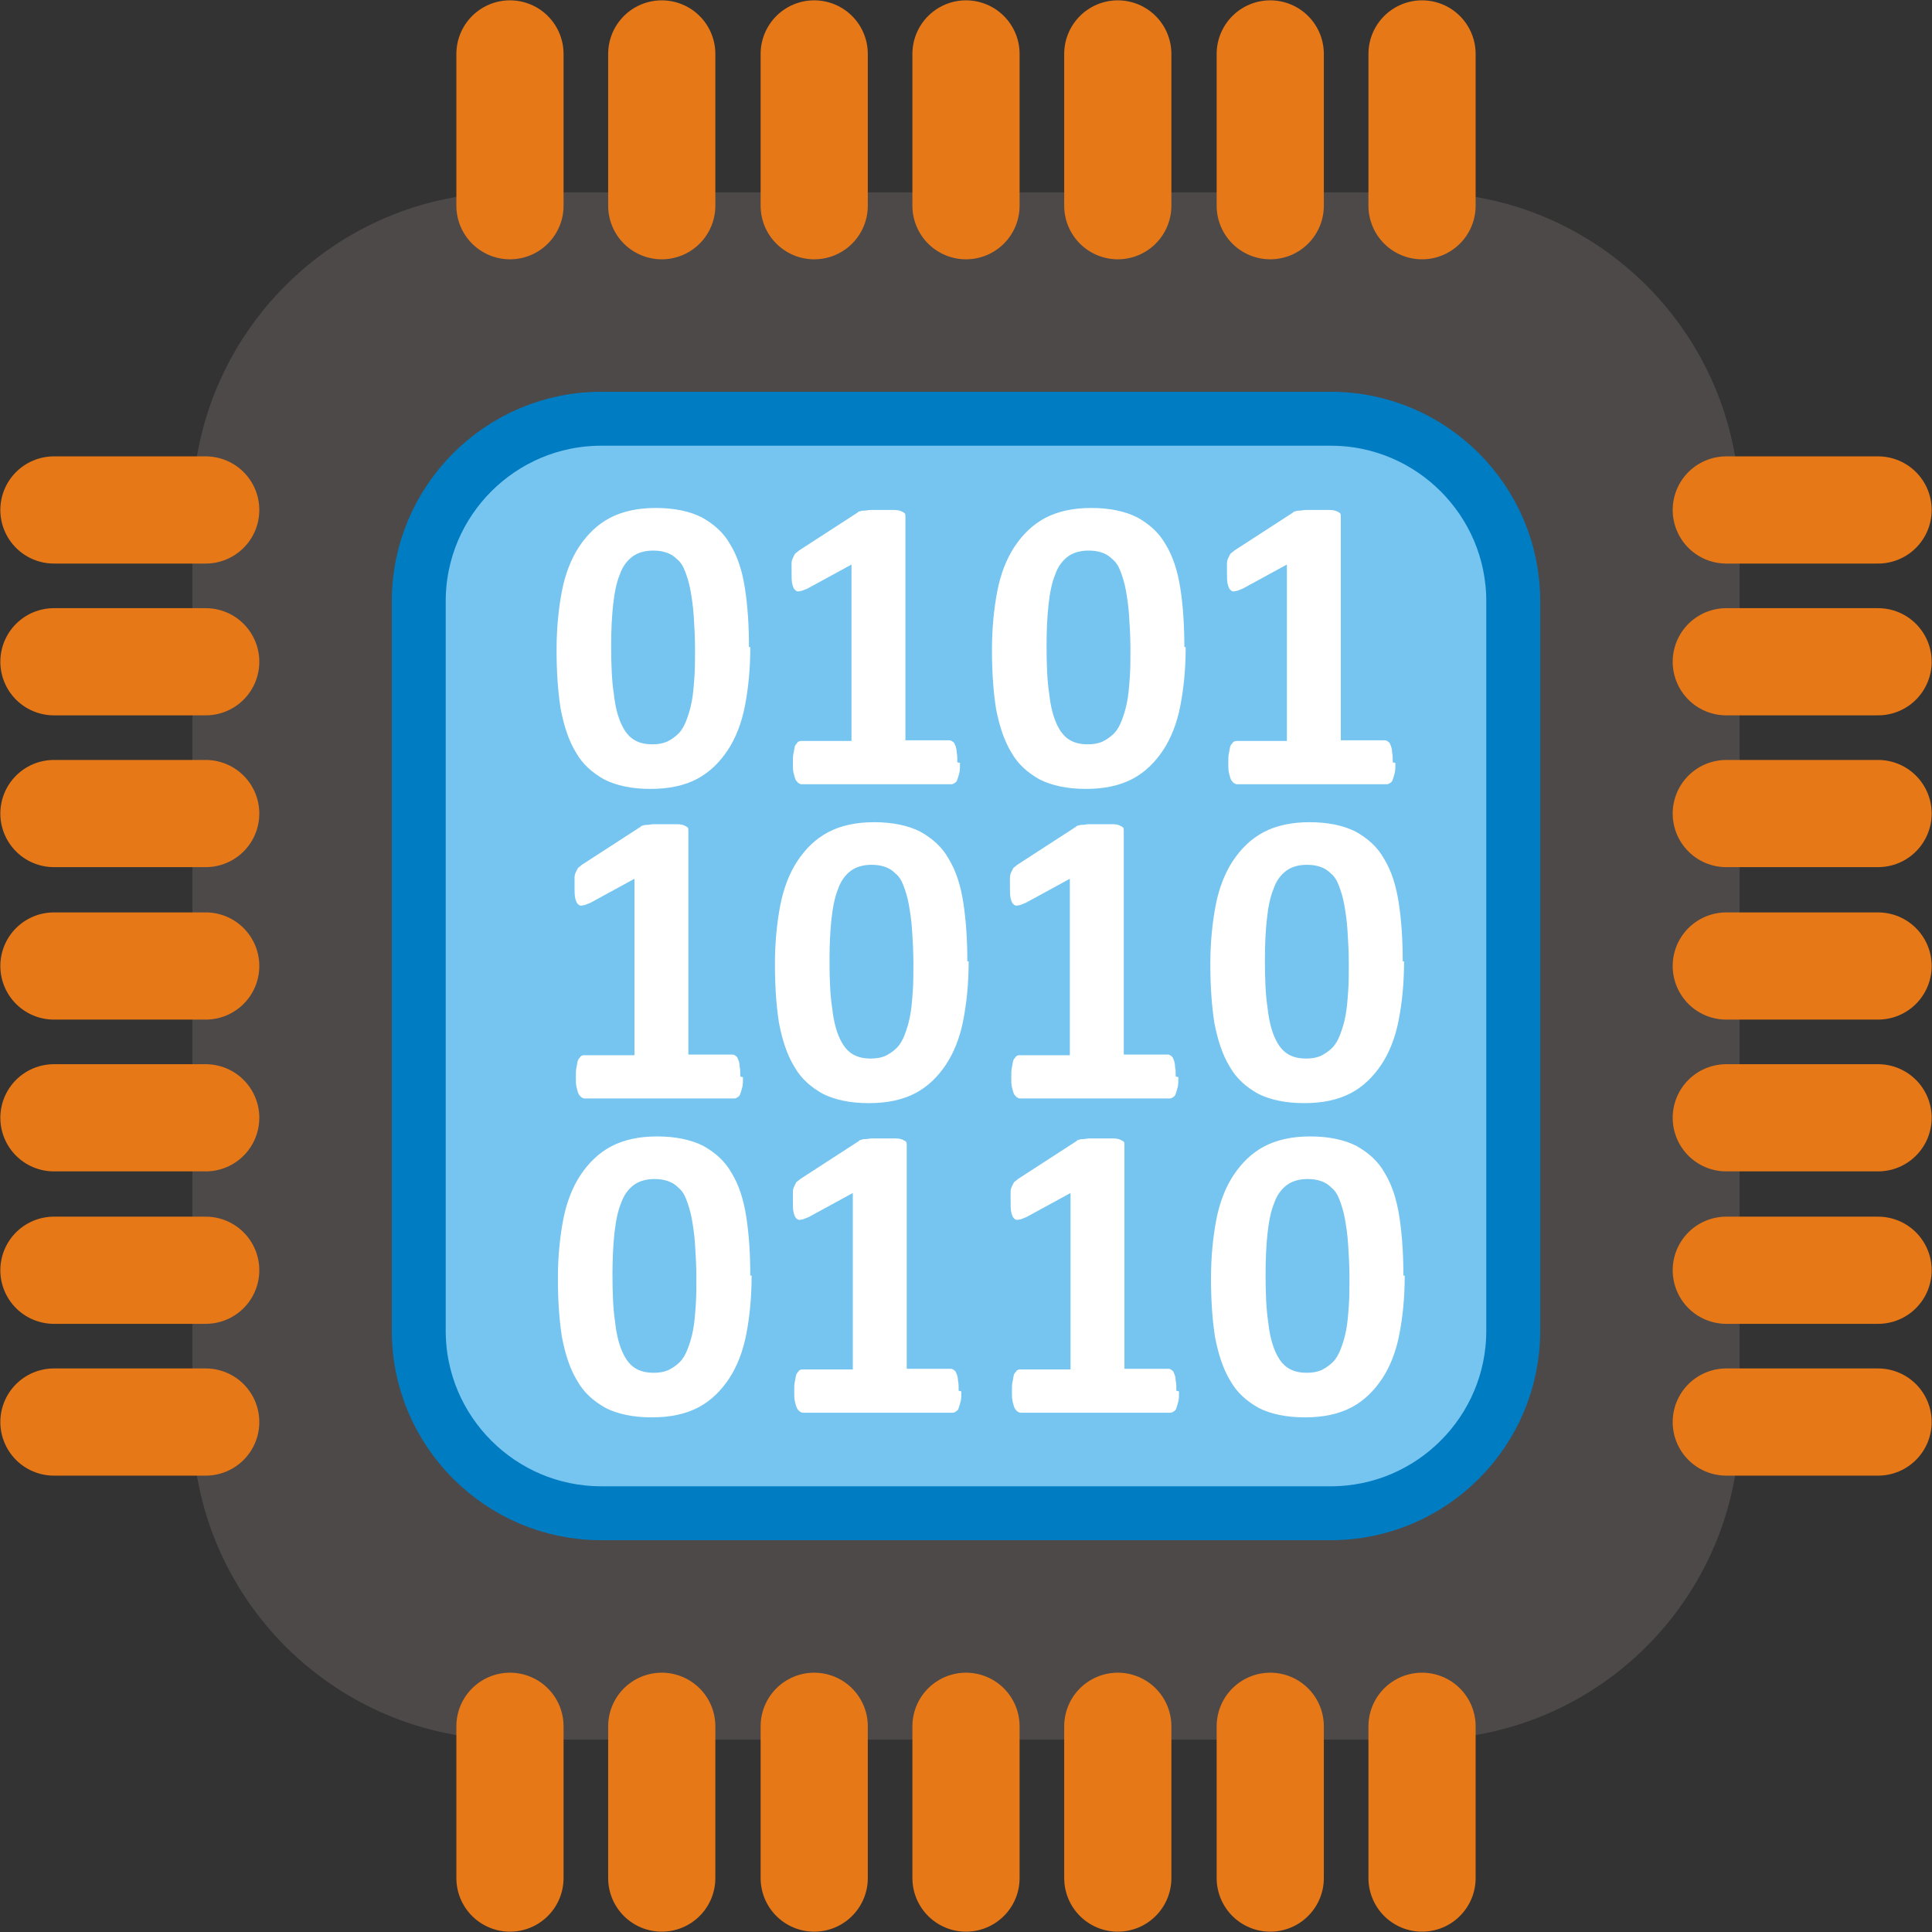 <?xml version="1.0" encoding="UTF-8" standalone="no"?>
<!-- Creator: CorelDRAW -->
<svg
    xmlns:rdf="http://www.w3.org/1999/02/22-rdf-syntax-ns#"
    xmlns="http://www.w3.org/2000/svg"
    xmlns:cc="http://web.resource.org/cc/"
    xmlns:xlink="http://www.w3.org/1999/xlink"
    xmlns:dc="http://purl.org/dc/elements/1.1/"
    xmlns:svg="http://www.w3.org/2000/svg"
    xmlns:inkscape="http://www.inkscape.org/namespaces/inkscape"
    xmlns:sodipodi="http://sodipodi.sourceforge.net/DTD/sodipodi-0.dtd"
    xmlns:ns1="http://sozi.baierouge.fr"
    style="fill-rule:evenodd;text-rendering:geometricPrecision;image-rendering:optimizeQuality;clip-rule:evenodd;shape-rendering:geometricPrecision"
    xml:space="preserve"
    viewBox="0 0 2.902 2.902"
  >
 <rect x="0" y="0" width="2.902" height="2.902" fill="#333333" stroke="none"/>
 <defs
    >
  <style
        type="text/css"
      >
    .str0 {stroke:#4D4948;stroke-width:0.04}
    .str2 {stroke:#007CC3;stroke-width:0.081}
    .str1 {stroke:#E77817;stroke-width:0.161;stroke-linecap:round}
    .fil1 {fill:none}
    .fil0 {fill:#4D4948}
    .fil2 {fill:#75C5F0}
    .fil3 {fill:white;fill-rule:nonzero}
  </style
    >
 </defs
  >
 <g
      id="Diagram"
    >
  <g
        id="_48926336"
      >
   <path
          id="_90494528"
          d="m0.766 0.309h1.37c0.252 0 0.457 0.205 0.457 0.457v1.37c0 0.252-0.205 0.457-0.457 0.457h-1.37c-0.252 0-0.457-0.205-0.457-0.457v-1.37c0-0.252 0.205-0.457 0.457-0.457z"
          class="fil0 str0"
      />
   <g
        >
    <line
            id="_89140104"
            y2="1.908"
            class="fil1 str1"
            x2=".081"
            y1="1.908"
            x1=".309"
        />
    <line
            id="_48645576"
            y2="1.679"
            class="fil1 str1"
            x2=".081"
            y1="1.679"
            x1=".309"
        />
    <line
            id="_90012816"
            y2="1.222"
            class="fil1 str1"
            x2=".081"
            y1="1.222"
            x1=".309"
        />
    <line
            id="_89605808"
            y2="1.451"
            class="fil1 str1"
            x2=".081"
            y1="1.451"
            x1=".309"
        />
    <line
            id="_88952184"
            y2=".994"
            class="fil1 str1"
            x2=".081"
            y1=".994"
            x1=".309"
        />
    <line
            id="_89061504"
            y2=".766"
            class="fil1 str1"
            x2=".081"
            y1=".766"
            x1=".309"
        />
    <line
            id="_47801304"
            y2="2.136"
            class="fil1 str1"
            x2=".081"
            y1="2.136"
            x1=".309"
        />
   </g
      >
   <g
        >
    <line
            id="_87389672"
            y2="1.908"
            class="fil1 str1"
            x2="2.593"
            y1="1.908"
            x1="2.821"
        />
    <line
            id="_87302792"
            y2="1.679"
            class="fil1 str1"
            x2="2.593"
            y1="1.679"
            x1="2.821"
        />
    <line
            id="_48540968"
            y2="1.222"
            class="fil1 str1"
            x2="2.593"
            y1="1.222"
            x1="2.821"
        />
    <line
            id="_88243760"
            y2="1.451"
            class="fil1 str1"
            x2="2.593"
            y1="1.451"
            x1="2.821"
        />
    <line
            id="_48734880"
            y2=".994"
            class="fil1 str1"
            x2="2.593"
            y1=".994"
            x1="2.821"
        />
    <line
            id="_48558064"
            y2=".766"
            class="fil1 str1"
            x2="2.593"
            y1=".766"
            x1="2.821"
        />
    <line
            id="_46316176"
            y2="2.136"
            class="fil1 str1"
            x2="2.593"
            y1="2.136"
            x1="2.821"
        />
   </g
      >
   <g
        >
    <line
            id="_87165400"
            y2="2.593"
            class="fil1 str1"
            x2=".994"
            y1="2.821"
            x1=".994"
        />
    <line
            id="_87177760"
            y2="2.593"
            class="fil1 str1"
            x2="1.223"
            y1="2.821"
            x1="1.223"
        />
    <line
            id="_88122544"
            y2="2.593"
            class="fil1 str1"
            x2="1.679"
            y1="2.821"
            x1="1.679"
        />
    <line
            id="_48874680"
            y2="2.593"
            class="fil1 str1"
            x2="1.451"
            y1="2.821"
            x1="1.451"
        />
    <line
            id="_87109808"
            y2="2.593"
            class="fil1 str1"
            x2="1.908"
            y1="2.821"
            x1="1.908"
        />
    <line
            id="_47812144"
            y2="2.593"
            class="fil1 str1"
            x2="2.136"
            y1="2.821"
            x1="2.136"
        />
    <line
            id="_88574048"
            y2="2.593"
            class="fil1 str1"
            x2=".766"
            y1="2.821"
            x1=".766"
        />
   </g
      >
   <g
        >
    <line
            id="_47807464"
            y2=".081"
            class="fil1 str1"
            x2=".994"
            y1=".309"
            x1=".994"
        />
    <line
            id="_89272840"
            y2=".081"
            class="fil1 str1"
            x2="1.223"
            y1=".309"
            x1="1.223"
        />
    <line
            id="_88871976"
            y2=".081"
            class="fil1 str1"
            x2="1.679"
            y1=".309"
            x1="1.679"
        />
    <line
            id="_88766448"
            y2=".081"
            class="fil1 str1"
            x2="1.451"
            y1=".309"
            x1="1.451"
        />
    <line
            id="_87712736"
            y2=".081"
            class="fil1 str1"
            x2="1.908"
            y1=".309"
            x1="1.908"
        />
    <line
            id="_48819824"
            y2=".081"
            class="fil1 str1"
            x2="2.136"
            y1=".309"
            x1="2.136"
        />
    <line
            id="_87129584"
            y2=".081"
            class="fil1 str1"
            x2=".766"
            y1=".309"
            x1=".766"
        />
   </g
      >
   <path
          id="_88809256"
          d="m0.903 0.629h1.096c0.151 0 0.274 0.123 0.274 0.274v1.096c0 0.151-0.123 0.274-0.274 0.274h-1.096c-0.151 0-0.274-0.123-0.274-0.274v-1.096c0-0.151 0.123-0.274 0.274-0.274z"
          class="fil2 str2"
      />
   <path
          id="_48961616"
          d="m1.127 0.972c0 0.033-0.003 0.062-0.008 0.088-0.005 0.026-0.014 0.049-0.026 0.067-0.012 0.018-0.027 0.033-0.046 0.043-0.019 0.01-0.042 0.015-0.07 0.015-0.028 0-0.051-0.005-0.069-0.014-0.018-0.01-0.033-0.023-0.043-0.041-0.011-0.018-0.018-0.04-0.023-0.066-0.004-0.026-0.006-0.055-0.006-0.088 0-0.032 0.003-0.062 0.008-0.088 0.005-0.026 0.014-0.049 0.026-0.067 0.012-0.018 0.027-0.033 0.046-0.043 0.019-0.01 0.042-0.015 0.069-0.015 0.028 0 0.051 0.005 0.069 0.014 0.018 0.01 0.033 0.023 0.043 0.041 0.011 0.018 0.018 0.04 0.022 0.066 0.004 0.026 0.006 0.055 0.006 0.088zm-0.083 0.004c0-0.019-0.001-0.036-0.002-0.051-0.001-0.015-0.003-0.028-0.005-0.039-0.002-0.011-0.005-0.02-0.008-0.028-0.003-0.008-0.007-0.014-0.012-0.018-0.005-0.005-0.01-0.008-0.016-0.01-0.006-0.002-0.012-0.003-0.02-0.003-0.012 0-0.023 0.003-0.031 0.009-0.008 0.006-0.015 0.015-0.019 0.027-0.005 0.012-0.008 0.027-0.01 0.045-0.002 0.018-0.003 0.039-0.003 0.062 0 0.029 0.001 0.053 0.004 0.072 0.002 0.019 0.006 0.034 0.011 0.045 0.005 0.011 0.011 0.019 0.019 0.024 0.008 0.005 0.017 0.007 0.028 0.007 0.008 0 0.015-0.001 0.022-0.004 0.006-0.003 0.012-0.007 0.017-0.012 0.005-0.005 0.009-0.012 0.012-0.02 0.003-0.008 0.006-0.017 0.008-0.028 0.002-0.01 0.003-0.022 0.004-0.036 0.001-0.013 0.001-0.028 0.001-0.044zm0.398 0.17c0 0.006-0 0.011-0.001 0.015-0.001 0.004-0.002 0.007-0.003 0.01s-0.002 0.004-0.004 0.005c-0.001 0.001-0.003 0.002-0.005 0.002h-0.225c-0.002 0-0.003-0.001-0.005-0.002-0.001-0.001-0.003-0.003-0.004-0.005-0.001-0.002-0.002-0.006-0.003-0.01-0.001-0.004-0.001-0.009-0.001-0.015 0-0.006 0-0.011 0.001-0.015 0.001-0.004 0.001-0.007 0.002-0.01 0.001-0.003 0.003-0.004 0.004-0.006 0.001-0.001 0.003-0.002 0.005-0.002h0.076v-0.265l-0.066 0.036c-0.005 0.002-0.009 0.004-0.012 0.004-0.003 0.001-0.005-0-0.007-0.002-0.002-0.002-0.003-0.005-0.004-0.009-0.001-0.004-0.001-0.011-0.001-0.019 0-0.005 0-0.009 0-0.012 0-0.003 0.001-0.006 0.002-0.008 0.001-0.002 0.002-0.004 0.003-0.006 0.002-0.002 0.004-0.003 0.006-0.005l0.088-0.057c0.001-0.001 0.002-0.002 0.004-0.002 0.002-0.001 0.004-0.001 0.006-0.001 0.003-0 0.006-0.001 0.01-0.001 0.004-0 0.009-0 0.016-0 0.008 0 0.014 0 0.019 0 0.005 0 0.009 0.001 0.011 0.002 0.002 0.001 0.004 0.002 0.005 0.003 0.001 0.001 0.001 0.003 0.001 0.005v0.336h0.066c0.002 0 0.004 0.001 0.005 0.002 0.002 0.001 0.003 0.003 0.004 0.006 0.001 0.002 0.002 0.006 0.002 0.01 0.001 0.004 0.001 0.009 0.001 0.015zm0.339-0.174c0 0.033-0.003 0.062-0.008 0.088-0.005 0.026-0.014 0.049-0.026 0.067-0.012 0.018-0.027 0.033-0.046 0.043-0.019 0.01-0.042 0.015-0.07 0.015-0.028 0-0.051-0.005-0.069-0.014-0.018-0.01-0.033-0.023-0.043-0.041-0.011-0.018-0.018-0.04-0.023-0.066-0.004-0.026-0.006-0.055-0.006-0.088 0-0.032 0.003-0.062 0.008-0.088 0.005-0.026 0.014-0.049 0.026-0.067 0.012-0.018 0.027-0.033 0.046-0.043 0.019-0.01 0.042-0.015 0.069-0.015 0.028 0 0.051 0.005 0.069 0.014 0.018 0.01 0.033 0.023 0.043 0.041 0.011 0.018 0.018 0.04 0.022 0.066 0.004 0.026 0.006 0.055 0.006 0.088zm-0.083 0.004c0-0.019-0.001-0.036-0.002-0.051-0.001-0.015-0.003-0.028-0.005-0.039-0.002-0.011-0.005-0.02-0.008-0.028-0.003-0.008-0.007-0.014-0.012-0.018-0.005-0.005-0.01-0.008-0.016-0.01-0.006-0.002-0.012-0.003-0.02-0.003-0.012 0-0.023 0.003-0.031 0.009-0.008 0.006-0.015 0.015-0.019 0.027-0.005 0.012-0.008 0.027-0.01 0.045-0.002 0.018-0.003 0.039-0.003 0.062 0 0.029 0.001 0.053 0.004 0.072 0.002 0.019 0.006 0.034 0.011 0.045 0.005 0.011 0.011 0.019 0.019 0.024 0.008 0.005 0.017 0.007 0.028 0.007 0.008 0 0.015-0.001 0.022-0.004 0.006-0.003 0.012-0.007 0.017-0.012 0.005-0.005 0.009-0.012 0.012-0.02 0.003-0.008 0.006-0.017 0.008-0.028 0.002-0.01 0.003-0.022 0.004-0.036 0.001-0.013 0.001-0.028 0.001-0.044zm0.398 0.17c0 0.006-0 0.011-0.001 0.015-0.001 0.004-0.002 0.007-0.003 0.01s-0.002 0.004-0.004 0.005c-0.001 0.001-0.003 0.002-0.005 0.002h-0.225c-0.002 0-0.003-0.001-0.005-0.002-0.001-0.001-0.003-0.003-0.004-0.005-0.001-0.002-0.002-0.006-0.003-0.01-0.001-0.004-0.001-0.009-0.001-0.015 0-0.006 0-0.011 0.001-0.015 0.001-0.004 0.001-0.007 0.002-0.01 0.001-0.003 0.003-0.004 0.004-0.006 0.001-0.001 0.003-0.002 0.005-0.002h0.076v-0.265l-0.066 0.036c-0.005 0.002-0.009 0.004-0.012 0.004-0.003 0.001-0.005-0-0.007-0.002-0.002-0.002-0.003-0.005-0.004-0.009-0.001-0.004-0.001-0.011-0.001-0.019 0-0.005 0-0.009 0-0.012 0-0.003 0.001-0.006 0.002-0.008 0.001-0.002 0.002-0.004 0.003-0.006 0.002-0.002 0.004-0.003 0.006-0.005l0.088-0.057c0.001-0.001 0.002-0.002 0.004-0.002 0.002-0.001 0.004-0.001 0.006-0.001 0.003-0 0.006-0.001 0.01-0.001 0.004-0 0.009-0 0.016-0 0.008 0 0.014 0 0.019 0 0.005 0 0.009 0.001 0.011 0.002 0.002 0.001 0.004 0.002 0.005 0.003 0.001 0.001 0.001 0.003 0.001 0.005v0.336h0.066c0.002 0 0.004 0.001 0.005 0.002 0.002 0.001 0.003 0.003 0.004 0.006 0.001 0.002 0.002 0.006 0.002 0.01 0.001 0.004 0.001 0.009 0.001 0.015zm-0.98 0.472c0 0.006-0 0.011-0.001 0.015-0.001 0.004-0.002 0.007-0.003 0.01s-0.002 0.004-0.004 0.005c-0.001 0.001-0.003 0.002-0.005 0.002h-0.225c-0.002 0-0.003-0.001-0.005-0.002-0.001-0.001-0.003-0.003-0.004-0.005-0.001-0.002-0.002-0.006-0.003-0.01-0.001-0.004-0.001-0.009-0.001-0.015 0-0.006 0-0.011 0.001-0.015 0.001-0.004 0.001-0.007 0.002-0.01 0.001-0.003 0.003-0.004 0.004-0.006 0.001-0.001 0.003-0.002 0.005-0.002h0.076v-0.265l-0.066 0.036c-0.005 0.002-0.009 0.004-0.012 0.004-0.003 0.001-0.005-0-0.007-0.002-0.002-0.002-0.003-0.005-0.004-0.009-0.001-0.004-0.001-0.011-0.001-0.019 0-0.005 0-0.009 0-0.012 0-0.003 0.001-0.006 0.002-0.008 0.001-0.002 0.002-0.004 0.003-0.006 0.002-0.002 0.004-0.003 0.006-0.005l0.088-0.057c0.001-0.001 0.002-0.002 0.004-0.002 0.002-0.001 0.004-0.001 0.006-0.001 0.003-0 0.006-0.001 0.01-0.001 0.004-0 0.009-0 0.016-0 0.008 0 0.014 0 0.019 0 0.005 0 0.009 0.001 0.011 0.002 0.002 0.001 0.004 0.002 0.005 0.003 0.001 0.001 0.001 0.003 0.001 0.005v0.336h0.066c0.002 0 0.004 0.001 0.005 0.002 0.002 0.001 0.003 0.003 0.004 0.006 0.001 0.002 0.002 0.006 0.002 0.01 0.001 0.004 0.001 0.009 0.001 0.015zm0.339-0.174c0 0.033-0.003 0.062-0.008 0.088-0.005 0.026-0.014 0.049-0.026 0.067-0.012 0.018-0.027 0.033-0.046 0.043-0.019 0.01-0.042 0.015-0.07 0.015-0.028 0-0.051-0.005-0.069-0.014-0.018-0.01-0.033-0.023-0.043-0.041-0.011-0.018-0.018-0.04-0.023-0.066-0.004-0.026-0.006-0.055-0.006-0.088 0-0.032 0.003-0.062 0.008-0.088 0.005-0.026 0.014-0.049 0.026-0.067 0.012-0.018 0.027-0.033 0.046-0.043 0.019-0.01 0.042-0.015 0.069-0.015 0.028 0 0.051 0.005 0.069 0.014 0.018 0.01 0.033 0.023 0.043 0.041 0.011 0.018 0.018 0.04 0.022 0.066 0.004 0.026 0.006 0.055 0.006 0.088zm-0.083 0.004c0-0.019-0.001-0.036-0.002-0.051-0.001-0.015-0.003-0.028-0.005-0.039-0.002-0.011-0.005-0.02-0.008-0.028-0.003-0.008-0.007-0.014-0.012-0.018-0.005-0.005-0.01-0.008-0.016-0.01-0.006-0.002-0.012-0.003-0.02-0.003-0.012 0-0.023 0.003-0.031 0.009-0.008 0.006-0.015 0.015-0.019 0.027-0.005 0.012-0.008 0.027-0.01 0.045-0.002 0.018-0.003 0.039-0.003 0.062 0 0.029 0.001 0.053 0.004 0.072 0.002 0.019 0.006 0.034 0.011 0.045 0.005 0.011 0.011 0.019 0.019 0.024 0.008 0.005 0.017 0.007 0.028 0.007 0.008 0 0.015-0.001 0.022-0.004 0.006-0.003 0.012-0.007 0.017-0.012 0.005-0.005 0.009-0.012 0.012-0.02 0.003-0.008 0.006-0.017 0.008-0.028 0.002-0.01 0.003-0.022 0.004-0.036 0.001-0.013 0.001-0.028 0.001-0.044zm0.398 0.17c0 0.006-0 0.011-0.001 0.015-0.001 0.004-0.002 0.007-0.003 0.01s-0.002 0.004-0.004 0.005c-0.001 0.001-0.003 0.002-0.005 0.002h-0.225c-0.002 0-0.003-0.001-0.005-0.002-0.001-0.001-0.003-0.003-0.004-0.005-0.001-0.002-0.002-0.006-0.003-0.01-0.001-0.004-0.001-0.009-0.001-0.015 0-0.006 0-0.011 0.001-0.015 0.001-0.004 0.001-0.007 0.002-0.01 0.001-0.003 0.003-0.004 0.004-0.006 0.001-0.001 0.003-0.002 0.005-0.002h0.076v-0.265l-0.066 0.036c-0.005 0.002-0.009 0.004-0.012 0.004-0.003 0.001-0.005-0-0.007-0.002-0.002-0.002-0.003-0.005-0.004-0.009-0.001-0.004-0.001-0.011-0.001-0.019 0-0.005 0-0.009 0-0.012 0-0.003 0.001-0.006 0.002-0.008 0.001-0.002 0.002-0.004 0.003-0.006 0.002-0.002 0.004-0.003 0.006-0.005l0.088-0.057c0.001-0.001 0.002-0.002 0.004-0.002 0.002-0.001 0.004-0.001 0.006-0.001 0.003-0 0.006-0.001 0.01-0.001 0.004-0 0.009-0 0.016-0 0.008 0 0.014 0 0.019 0 0.005 0 0.009 0.001 0.011 0.002 0.002 0.001 0.004 0.002 0.005 0.003 0.001 0.001 0.001 0.003 0.001 0.005v0.336h0.066c0.002 0 0.004 0.001 0.005 0.002 0.002 0.001 0.003 0.003 0.004 0.006 0.001 0.002 0.002 0.006 0.002 0.01 0.001 0.004 0.001 0.009 0.001 0.015zm0.339-0.174c0 0.033-0.003 0.062-0.008 0.088-0.005 0.026-0.014 0.049-0.026 0.067-0.012 0.018-0.027 0.033-0.046 0.043-0.019 0.01-0.042 0.015-0.07 0.015-0.028 0-0.051-0.005-0.069-0.014-0.018-0.01-0.033-0.023-0.043-0.041-0.011-0.018-0.018-0.04-0.023-0.066-0.004-0.026-0.006-0.055-0.006-0.088 0-0.032 0.003-0.062 0.008-0.088 0.005-0.026 0.014-0.049 0.026-0.067 0.012-0.018 0.027-0.033 0.046-0.043 0.019-0.01 0.042-0.015 0.069-0.015 0.028 0 0.051 0.005 0.069 0.014 0.018 0.01 0.033 0.023 0.043 0.041 0.011 0.018 0.018 0.04 0.022 0.066 0.004 0.026 0.006 0.055 0.006 0.088zm-0.083 0.004c0-0.019-0.001-0.036-0.002-0.051-0.001-0.015-0.003-0.028-0.005-0.039-0.002-0.011-0.005-0.02-0.008-0.028-0.003-0.008-0.007-0.014-0.012-0.018-0.005-0.005-0.01-0.008-0.016-0.01-0.006-0.002-0.012-0.003-0.02-0.003-0.012 0-0.023 0.003-0.031 0.009-0.008 0.006-0.015 0.015-0.019 0.027-0.005 0.012-0.008 0.027-0.01 0.045-0.002 0.018-0.003 0.039-0.003 0.062 0 0.029 0.001 0.053 0.004 0.072 0.002 0.019 0.006 0.034 0.011 0.045 0.005 0.011 0.011 0.019 0.019 0.024 0.008 0.005 0.017 0.007 0.028 0.007 0.008 0 0.015-0.001 0.022-0.004 0.006-0.003 0.012-0.007 0.017-0.012 0.005-0.005 0.009-0.012 0.012-0.02 0.003-0.008 0.006-0.017 0.008-0.028 0.002-0.01 0.003-0.022 0.004-0.036 0.001-0.013 0.001-0.028 0.001-0.044zm-0.897 0.468c0 0.033-0.003 0.062-0.008 0.088-0.005 0.026-0.014 0.049-0.026 0.067-0.012 0.018-0.027 0.033-0.046 0.043-0.019 0.01-0.042 0.015-0.07 0.015-0.028 0-0.051-0.005-0.069-0.014-0.018-0.01-0.033-0.023-0.043-0.041-0.011-0.018-0.018-0.04-0.023-0.066-0.004-0.026-0.006-0.055-0.006-0.088 0-0.032 0.003-0.062 0.008-0.088 0.005-0.026 0.014-0.049 0.026-0.067 0.012-0.018 0.027-0.033 0.046-0.043 0.019-0.01 0.042-0.015 0.069-0.015 0.028 0 0.051 0.005 0.069 0.014 0.018 0.01 0.033 0.023 0.043 0.041 0.011 0.018 0.018 0.04 0.022 0.066 0.004 0.026 0.006 0.055 0.006 0.088zm-0.083 0.004c0-0.019-0.001-0.036-0.002-0.051-0.001-0.015-0.003-0.028-0.005-0.039-0.002-0.011-0.005-0.02-0.008-0.028-0.003-0.008-0.007-0.014-0.012-0.018-0.005-0.005-0.01-0.008-0.016-0.01-0.006-0.002-0.012-0.003-0.02-0.003-0.012 0-0.023 0.003-0.031 0.009-0.008 0.006-0.015 0.015-0.019 0.027-0.005 0.012-0.008 0.027-0.01 0.045-0.002 0.018-0.003 0.039-0.003 0.062 0 0.029 0.001 0.053 0.004 0.072 0.002 0.019 0.006 0.034 0.011 0.045 0.005 0.011 0.011 0.019 0.019 0.024 0.008 0.005 0.017 0.007 0.028 0.007 0.008 0 0.015-0.001 0.022-0.004 0.006-0.003 0.012-0.007 0.017-0.012 0.005-0.005 0.009-0.012 0.012-0.02 0.003-0.008 0.006-0.017 0.008-0.028 0.002-0.01 0.003-0.022 0.004-0.036 0.001-0.013 0.001-0.028 0.001-0.044zm0.398 0.17c0 0.006-0 0.011-0.001 0.015-0.001 0.004-0.002 0.007-0.003 0.01s-0.002 0.004-0.004 0.005c-0.001 0.001-0.003 0.002-0.005 0.002h-0.225c-0.002 0-0.003-0.001-0.005-0.002-0.001-0.001-0.003-0.003-0.004-0.005-0.001-0.002-0.002-0.006-0.003-0.01-0.001-0.004-0.001-0.009-0.001-0.015 0-0.006 0-0.011 0.001-0.015 0.001-0.004 0.001-0.007 0.002-0.01 0.001-0.003 0.003-0.004 0.004-0.006 0.001-0.001 0.003-0.002 0.005-0.002h0.076v-0.265l-0.066 0.036c-0.005 0.002-0.009 0.004-0.012 0.004-0.003 0.001-0.005-0-0.007-0.002-0.002-0.002-0.003-0.005-0.004-0.009-0.001-0.004-0.001-0.011-0.001-0.019 0-0.005 0-0.009 0-0.012 0-0.003 0.001-0.006 0.002-0.008 0.001-0.002 0.002-0.004 0.003-0.006 0.002-0.002 0.004-0.003 0.006-0.005l0.088-0.057c0.001-0.001 0.002-0.002 0.004-0.002 0.002-0.001 0.004-0.001 0.006-0.001 0.003-0 0.006-0.001 0.01-0.001 0.004-0 0.009-0 0.016-0 0.008 0 0.014 0 0.019 0 0.005 0 0.009 0.001 0.011 0.002 0.002 0.001 0.004 0.002 0.005 0.003 0.001 0.001 0.001 0.003 0.001 0.005v0.336h0.066c0.002 0 0.004 0.001 0.005 0.002 0.002 0.001 0.003 0.003 0.004 0.006 0.001 0.002 0.002 0.006 0.002 0.01 0.001 0.004 0.001 0.009 0.001 0.015zm0.327 0c0 0.006-0 0.011-0.001 0.015-0.001 0.004-0.002 0.007-0.003 0.01s-0.002 0.004-0.004 0.005c-0.001 0.001-0.003 0.002-0.005 0.002h-0.225c-0.002 0-0.003-0.001-0.005-0.002-0.001-0.001-0.003-0.003-0.004-0.005-0.001-0.002-0.002-0.006-0.003-0.01-0.001-0.004-0.001-0.009-0.001-0.015 0-0.006 0-0.011 0.001-0.015 0.001-0.004 0.001-0.007 0.002-0.01 0.001-0.003 0.003-0.004 0.004-0.006 0.001-0.001 0.003-0.002 0.005-0.002h0.076v-0.265l-0.066 0.036c-0.005 0.002-0.009 0.004-0.012 0.004-0.003 0.001-0.005-0-0.007-0.002-0.002-0.002-0.003-0.005-0.004-0.009-0.001-0.004-0.001-0.011-0.001-0.019 0-0.005 0-0.009 0-0.012 0-0.003 0.001-0.006 0.002-0.008 0.001-0.002 0.002-0.004 0.003-0.006 0.002-0.002 0.004-0.003 0.006-0.005l0.088-0.057c0.001-0.001 0.002-0.002 0.004-0.002 0.002-0.001 0.004-0.001 0.006-0.001 0.003-0 0.006-0.001 0.01-0.001 0.004-0 0.009-0 0.016-0 0.008 0 0.014 0 0.019 0 0.005 0 0.009 0.001 0.011 0.002 0.002 0.001 0.004 0.002 0.005 0.003 0.001 0.001 0.001 0.003 0.001 0.005v0.336h0.066c0.002 0 0.004 0.001 0.005 0.002 0.002 0.001 0.003 0.003 0.004 0.006 0.001 0.002 0.002 0.006 0.002 0.01 0.001 0.004 0.001 0.009 0.001 0.015zm0.339-0.174c0 0.033-0.003 0.062-0.008 0.088-0.005 0.026-0.014 0.049-0.026 0.067-0.012 0.018-0.027 0.033-0.046 0.043-0.019 0.01-0.042 0.015-0.07 0.015-0.028 0-0.051-0.005-0.069-0.014-0.018-0.01-0.033-0.023-0.043-0.041-0.011-0.018-0.018-0.04-0.023-0.066-0.004-0.026-0.006-0.055-0.006-0.088 0-0.032 0.003-0.062 0.008-0.088 0.005-0.026 0.014-0.049 0.026-0.067 0.012-0.018 0.027-0.033 0.046-0.043 0.019-0.01 0.042-0.015 0.069-0.015 0.028 0 0.051 0.005 0.069 0.014 0.018 0.01 0.033 0.023 0.043 0.041 0.011 0.018 0.018 0.04 0.022 0.066 0.004 0.026 0.006 0.055 0.006 0.088zm-0.083 0.004c0-0.019-0.001-0.036-0.002-0.051-0.001-0.015-0.003-0.028-0.005-0.039-0.002-0.011-0.005-0.02-0.008-0.028-0.003-0.008-0.007-0.014-0.012-0.018-0.005-0.005-0.01-0.008-0.016-0.01-0.006-0.002-0.012-0.003-0.02-0.003-0.012 0-0.023 0.003-0.031 0.009-0.008 0.006-0.015 0.015-0.019 0.027-0.005 0.012-0.008 0.027-0.01 0.045-0.002 0.018-0.003 0.039-0.003 0.062 0 0.029 0.001 0.053 0.004 0.072 0.002 0.019 0.006 0.034 0.011 0.045 0.005 0.011 0.011 0.019 0.019 0.024 0.008 0.005 0.017 0.007 0.028 0.007 0.008 0 0.015-0.001 0.022-0.004 0.006-0.003 0.012-0.007 0.017-0.012 0.005-0.005 0.009-0.012 0.012-0.02 0.003-0.008 0.006-0.017 0.008-0.028 0.002-0.01 0.003-0.022 0.004-0.036 0.001-0.013 0.001-0.028 0.001-0.044z"
          class="fil3"
      />
  </g
    >
 </g
  >
</svg
>
